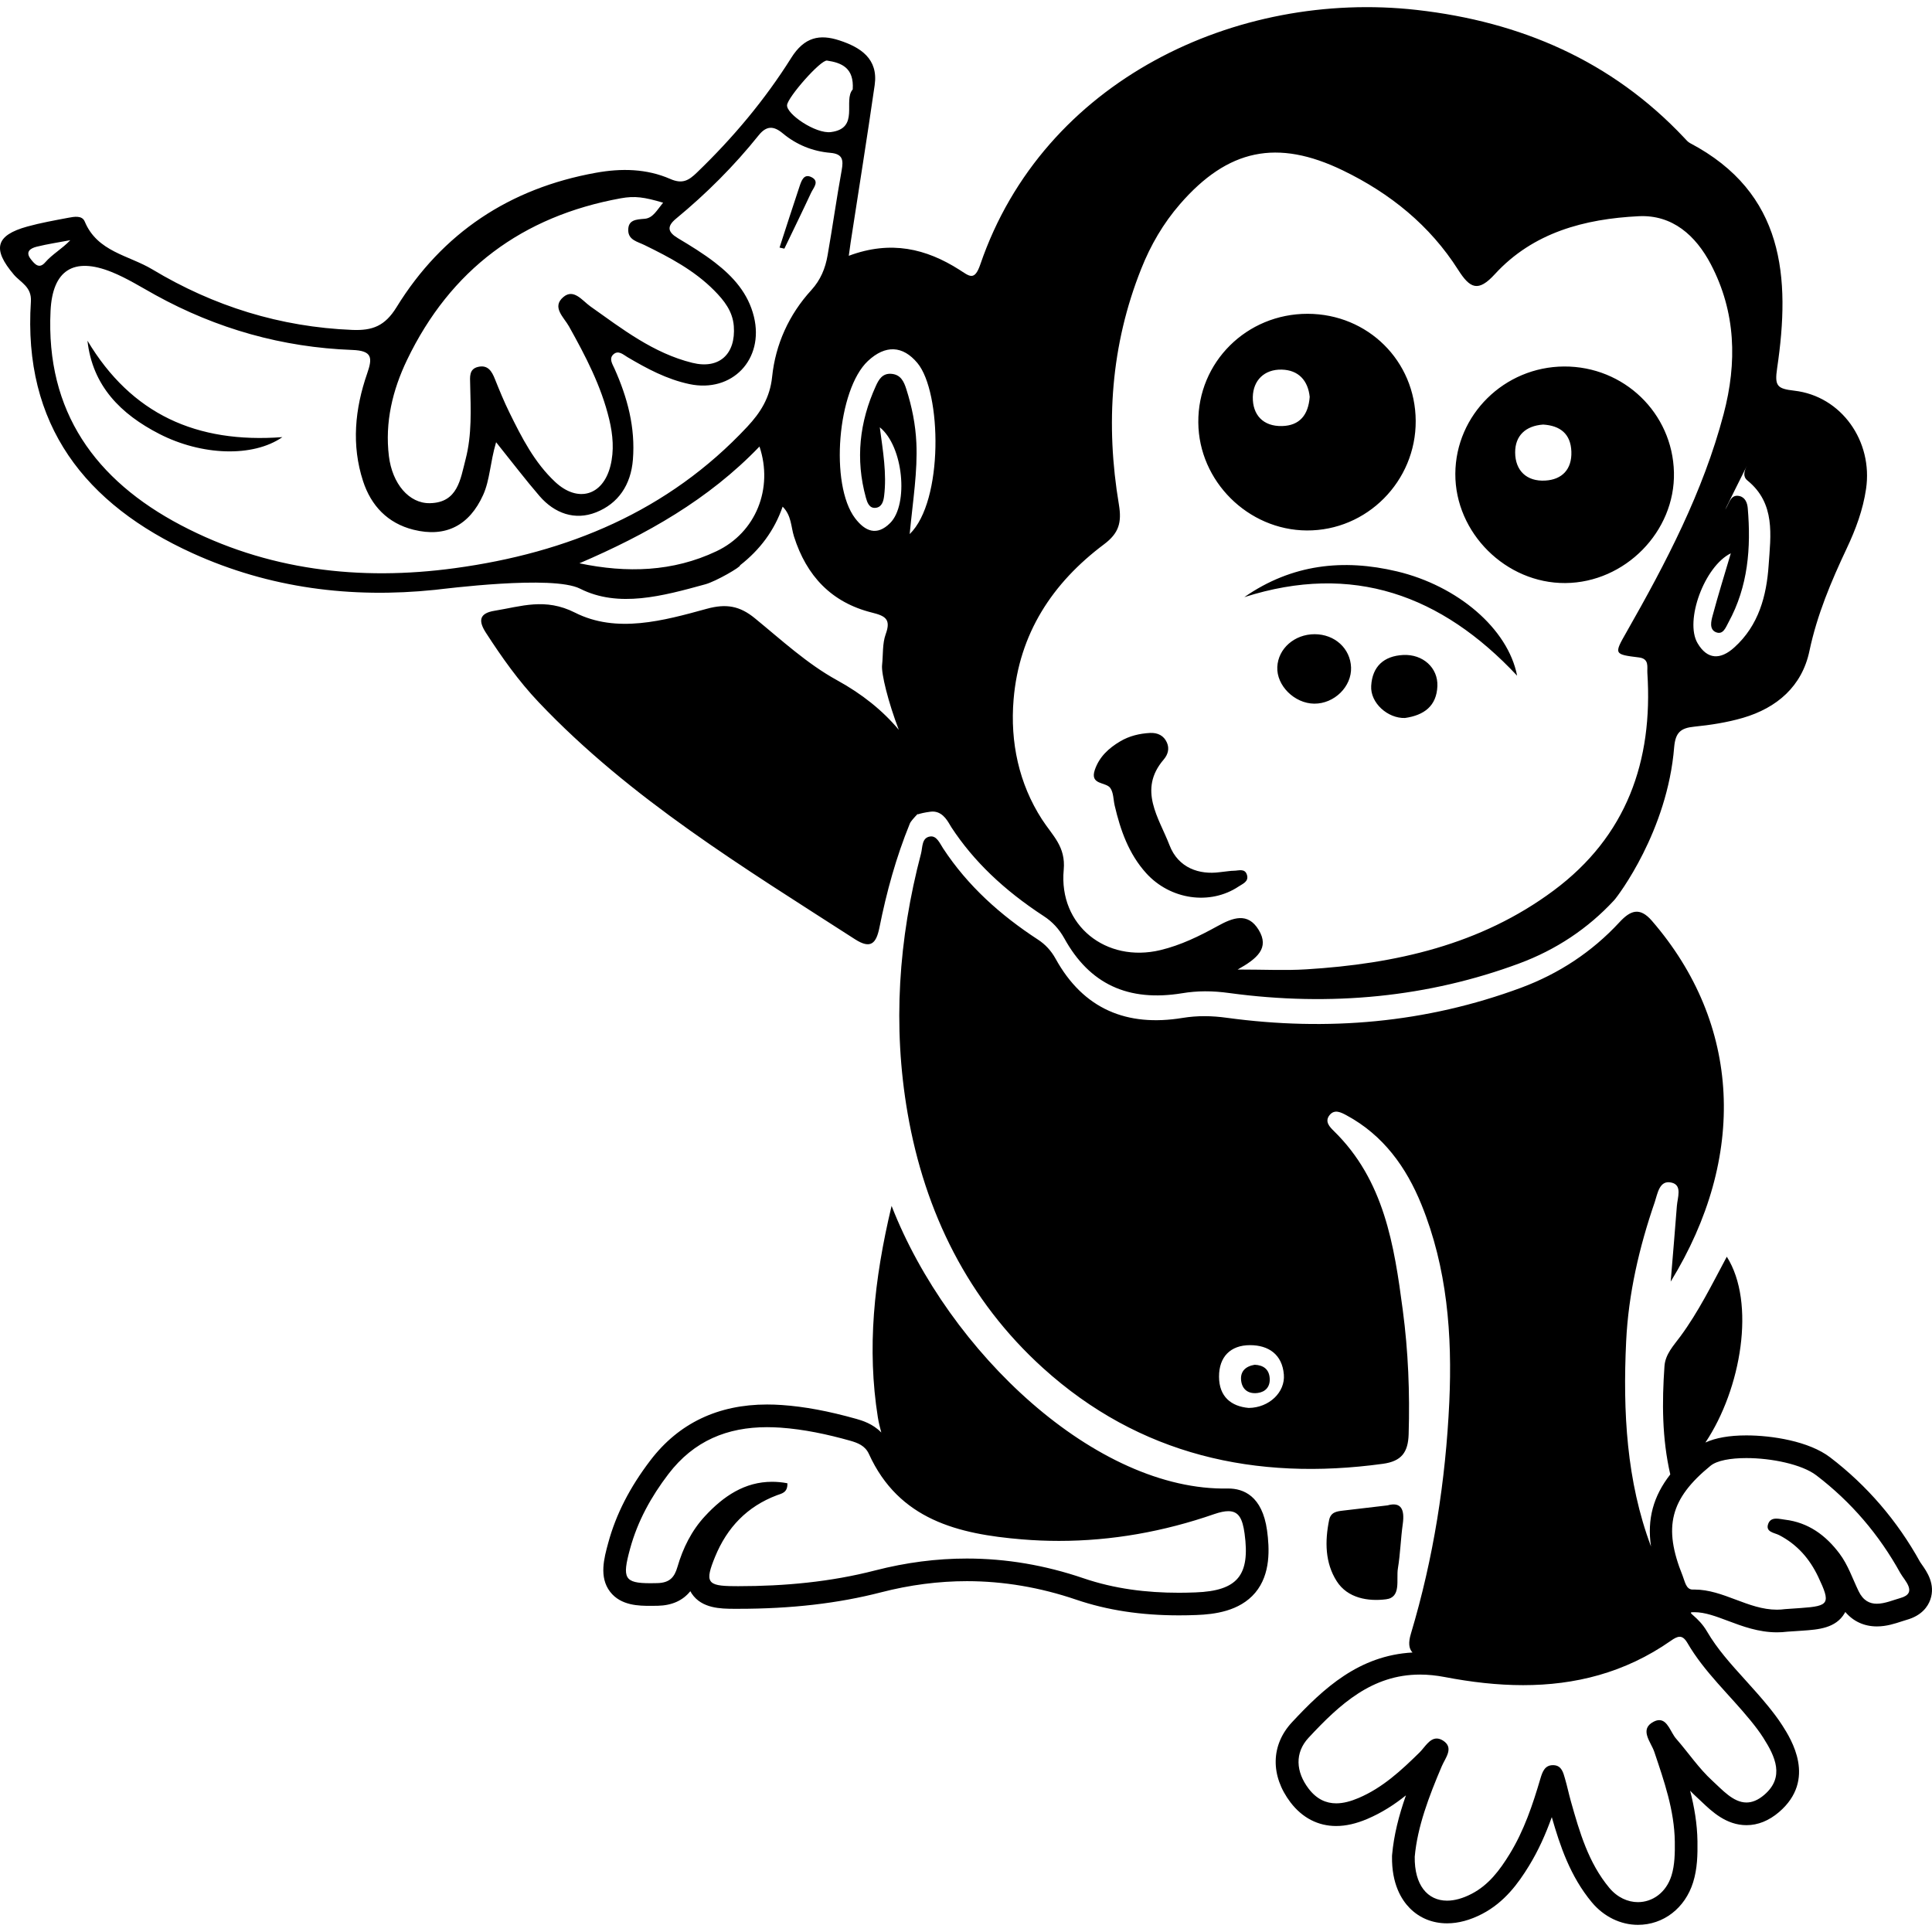 <?xml version="1.0" encoding="iso-8859-1"?>
<!-- Generator: Adobe Illustrator 16.0.0, SVG Export Plug-In . SVG Version: 6.00 Build 0)  -->
<!DOCTYPE svg PUBLIC "-//W3C//DTD SVG 1.1//EN" "http://www.w3.org/Graphics/SVG/1.1/DTD/svg11.dtd">
<svg version="1.1" id="Capa_1" xmlns="http://www.w3.org/2000/svg" xmlns:xlink="http://www.w3.org/1999/xlink" x="0px" y="0px"
	 width="110.847px" height="110.846px" viewBox="0 0 110.847 110.846" style="enable-background:new 0 0 110.847 110.846;"
	 xml:space="preserve">
<g>
	<path d="M89.812,33.452c3.428-0.026,6.308-2.96,6.229-6.35c-0.079-3.404-2.872-6.094-6.307-6.075
		c-3.425,0.02-6.216,2.771-6.236,6.15C83.48,30.572,86.402,33.477,89.812,33.452z M88.537,24.359c0.974,0.06,1.584,0.53,1.619,1.552
		c0.036,1.015-0.532,1.609-1.504,1.662c-1.062,0.058-1.716-0.572-1.721-1.613C86.927,24.996,87.53,24.431,88.537,24.359z
		 M74.978,30.435c3.444,0.019,6.267-2.823,6.247-6.291c-0.019-3.432-2.741-6.13-6.194-6.14c-3.504-0.008-6.31,2.776-6.279,6.238
		C68.778,27.605,71.606,30.416,74.978,30.435z M73.529,21.206c0.973,0.02,1.516,0.628,1.614,1.561
		c-0.075,1.04-0.577,1.652-1.583,1.677c-1.094,0.028-1.699-0.646-1.681-1.669C71.9,21.817,72.544,21.187,73.529,21.206z
		 M62.814,44.172c0.256-0.751,0.797-1.247,1.457-1.638c0.526-0.312,1.104-0.448,1.711-0.482c0.439-0.022,0.797,0.153,0.971,0.558
		c0.148,0.339,0.062,0.677-0.188,0.969c-1.491,1.738-0.264,3.35,0.334,4.912c0.509,1.328,1.729,1.701,2.871,1.551
		c0.429-0.045,0.625-0.083,0.823-0.084c0.276-0.002,0.638-0.155,0.753,0.246c0.109,0.378-0.25,0.503-0.478,0.656
		c-1.637,1.094-3.924,0.765-5.308-0.764c-0.999-1.106-1.476-2.463-1.807-3.882c-0.077-0.338-0.064-0.734-0.247-0.998
		C63.454,44.848,62.514,45.056,62.814,44.172z M80.146,32.782c3.477,0.825,6.375,3.283,6.897,5.985
		c-4.34-4.634-9.44-6.492-15.652-4.507C74.12,32.363,77.07,32.052,80.146,32.782z M77.516,38.292c0.042,1.101-0.963,2.09-2.114,2.08
		c-1.133-0.011-2.168-1.038-2.118-2.106c0.05-1.056,0.989-1.879,2.142-1.879C76.581,36.388,77.475,37.203,77.516,38.292z
		 M82.469,39.366c-0.046,1.14-0.76,1.67-1.859,1.828c-0.984,0.033-1.999-0.862-1.939-1.844c0.065-1.11,0.725-1.715,1.839-1.771
		C81.632,37.525,82.511,38.309,82.469,39.366z M16.201,25.08c-1.687,1.172-4.634,1.061-7.058-0.183
		c-2.209-1.133-3.836-2.75-4.125-5.35C7.542,23.763,11.274,25.448,16.201,25.08z M46.536,11.06c-0.5,1.075-1.021,2.138-1.534,3.206
		c-0.093-0.021-0.185-0.042-0.276-0.062c0.38-1.168,0.755-2.34,1.145-3.504c0.109-0.32,0.245-0.766,0.699-0.529
		C47.03,10.409,46.669,10.776,46.536,11.06z M102.945,22.415c-0.988-0.113-1.133-0.271-0.984-1.286
		c0.773-5.219,0.42-10.065-4.997-12.919c-0.128-0.068-0.229-0.191-0.33-0.3c-4.166-4.428-9.395-6.666-15.342-7.339
		c-10.331-1.166-21.43,4.026-25.047,14.598c-0.338,0.987-0.63,0.671-1.205,0.306c-1.9-1.207-3.927-1.703-6.342-0.799
		c0.057-0.399,0.079-0.584,0.107-0.769c0.462-3.008,0.946-6.015,1.379-9.028c0.216-1.513-0.821-2.167-2.021-2.56
		c-1.131-0.371-2.011-0.202-2.767,1.001c-1.513,2.41-3.348,4.595-5.41,6.579c-0.469,0.454-0.829,0.676-1.532,0.368
		c-1.356-0.593-2.808-0.619-4.268-0.354c-4.948,0.891-8.807,3.448-11.435,7.712c-0.667,1.083-1.382,1.349-2.533,1.304
		c-4.138-0.166-7.957-1.357-11.485-3.477c-1.354-0.811-3.151-1.003-3.872-2.742c-0.153-0.37-0.616-0.276-0.955-0.213
		c-0.785,0.149-1.573,0.289-2.342,0.501c-1.82,0.504-2.018,1.291-0.77,2.758c0.392,0.459,1.034,0.697,0.978,1.551
		c-0.463,7.078,3.113,11.631,9.274,14.433c4.417,2.007,9.102,2.6,13.912,2.102c0.495-0.051,6.746-0.863,8.32-0.068
		c2.209,1.118,4.742,0.423,7.188-0.25c0.619-0.17,2.078-1.019,1.992-1.09c1.14-0.888,1.97-1.993,2.445-3.365
		c0.512,0.509,0.475,1.158,0.651,1.711c0.718,2.268,2.153,3.786,4.465,4.365c0.77,0.192,1.114,0.373,0.797,1.24
		c-0.197,0.543-0.143,1.18-0.208,1.773c-0.054,0.479,0.352,2.133,0.959,3.714c-0.922-1.104-2.101-2.053-3.549-2.848
		c-1.707-0.937-3.187-2.308-4.713-3.555c-0.859-0.702-1.637-0.848-2.758-0.539c-2.485,0.684-5.174,1.427-7.561,0.218
		c-1.711-0.864-3.075-0.355-4.613-0.106c-0.927,0.15-0.911,0.619-0.49,1.269c0.907,1.402,1.867,2.759,3.021,3.976
		c5.279,5.562,11.777,9.494,18.147,13.6c0.915,0.59,1.224,0.235,1.408-0.681c0.407-2.034,0.956-4.03,1.743-5.957
		c0.051-0.125,0.241-0.334,0.461-0.564c-0.005,0.014-0.01,0.029-0.016,0.043c0.169-0.059,0.4-0.112,0.722-0.155
		c0.648-0.093,0.962,0.466,1.137,0.762l0.088,0.145c1.261,1.92,2.991,3.582,5.288,5.081c0.496,0.321,0.883,0.74,1.183,1.279
		c1.45,2.625,3.663,3.652,6.762,3.146c0.866-0.144,1.727-0.146,2.702-0.011c5.853,0.794,11.45,0.226,16.634-1.698
		c2.115-0.785,3.947-2.004,5.445-3.625c0.22-0.238,3.062-3.977,3.446-8.791c0.075-0.834,0.373-1.091,1.145-1.168
		c0.938-0.095,1.889-0.241,2.795-0.505c1.958-0.572,3.396-1.815,3.82-3.84c0.439-2.079,1.246-3.988,2.142-5.888
		c0.511-1.082,0.929-2.202,1.106-3.404C107.47,25.323,105.657,22.727,102.945,22.415z M47.451,3.476
		c0.842,0.125,1.558,0.423,1.473,1.655c-0.563,0.637,0.417,2.232-1.251,2.447c-0.869,0.113-2.556-1.031-2.516-1.546
		C45.192,5.58,47.086,3.421,47.451,3.476z M23.353,20.652c2.491-5.182,6.615-8.246,12.258-9.274
		c0.813-0.148,1.349-0.069,2.434,0.251c-0.36,0.435-0.583,0.887-1.062,0.924c-0.489,0.039-0.954,0.058-0.938,0.673
		c0.014,0.551,0.537,0.639,0.936,0.836c1.437,0.702,2.852,1.449,3.995,2.602c0.566,0.572,1.061,1.191,1.126,2.049
		c0.119,1.596-0.832,2.488-2.38,2.104c-2.231-0.55-4.018-1.94-5.85-3.238c-0.464-0.331-0.951-1.035-1.542-0.543
		c-0.697,0.58,0.019,1.161,0.316,1.692c0.95,1.701,1.849,3.417,2.308,5.333c0.215,0.894,0.289,1.797,0.069,2.67
		c-0.434,1.722-1.879,2.126-3.17,0.92c-1.189-1.112-1.917-2.542-2.623-3.978c-0.308-0.625-0.573-1.272-0.832-1.919
		c-0.179-0.454-0.406-0.835-0.969-0.704c-0.526,0.123-0.462,0.584-0.454,0.979c0.034,1.449,0.109,2.902-0.262,4.324
		c-0.299,1.145-0.443,2.489-2.051,2.517c-1.194,0.021-2.155-1.115-2.349-2.698C22.077,24.231,22.521,22.385,23.353,20.652z
		 M1.775,14.879c-0.354-0.444-0.016-0.638,0.332-0.725c0.633-0.157,1.283-0.251,1.927-0.373c-0.48,0.503-1.025,0.795-1.438,1.269
		C2.247,15.454,1.994,15.157,1.775,14.879z M41.104,31.628c-2.498,1.183-5.14,1.26-7.861,0.691c3.84-1.648,7.409-3.655,10.332-6.7
		C44.377,28.015,43.375,30.555,41.104,31.628z M46.547,16.647c-1.283,1.403-2.055,3.112-2.247,4.973
		c-0.125,1.205-0.67,2.055-1.426,2.864c-4.546,4.865-10.321,7.236-16.777,8.114c-5.466,0.744-10.794,0.126-15.722-2.468
		C5.484,27.556,2.619,23.623,2.9,17.84c0.112-2.328,1.309-3.116,3.504-2.234c0.875,0.352,1.686,0.864,2.516,1.322
		c3.515,1.938,7.285,3.002,11.287,3.15c1.165,0.042,1.169,0.455,0.858,1.353c-0.702,2.025-0.909,4.104-0.235,6.173
		c0.459,1.408,1.404,2.414,2.89,2.788c1.854,0.465,3.212-0.248,4.001-1.997c0.39-0.869,0.392-1.828,0.742-3.023
		c0.939,1.169,1.685,2.153,2.489,3.085c0.863,1.001,2.032,1.418,3.243,0.939c1.281-0.505,2.002-1.58,2.117-3.022
		c0.148-1.851-0.312-3.563-1.057-5.227c-0.118-0.262-0.333-0.574-0.057-0.82c0.284-0.252,0.562,0.021,0.802,0.163
		c1.121,0.662,2.254,1.27,3.55,1.546c2.45,0.521,4.305-1.411,3.705-3.868c-0.329-1.344-1.188-2.295-2.229-3.1
		c-0.67-0.518-1.398-0.964-2.126-1.399c-0.584-0.348-0.662-0.67-0.115-1.122c1.74-1.436,3.333-3.024,4.743-4.785
		c0.447-0.558,0.858-0.548,1.379-0.114c0.787,0.656,1.715,1.034,2.73,1.12c0.724,0.062,0.76,0.415,0.651,1.014
		c-0.294,1.616-0.521,3.247-0.806,4.868C47.354,15.391,47.084,16.06,46.547,16.647z M52.192,30.643
		c0.19-1.974,0.458-3.591,0.384-5.232c-0.049-1.062-0.255-2.074-0.574-3.077c-0.142-0.45-0.327-0.85-0.876-0.887
		c-0.498-0.033-0.709,0.331-0.874,0.697c-0.943,2.067-1.179,4.206-0.572,6.409c0.073,0.264,0.19,0.632,0.572,0.582
		c0.345-0.045,0.436-0.375,0.473-0.676c0.158-1.282-0.063-2.556-0.248-3.944c1.362,1.098,1.659,4.421,0.599,5.489
		c-0.768,0.771-1.442,0.482-2.013-0.267c-1.469-1.93-1.017-7.392,0.735-9.027c1.002-0.937,2-0.886,2.837,0.117
		C54.034,22.5,54.141,28.762,52.192,30.643z M93.312,36.279c-0.717,1.254-0.714,1.265,0.727,1.442
		c0.604,0.076,0.455,0.562,0.477,0.885c0.331,5.069-1.196,9.378-5.374,12.485c-4.198,3.124-9.088,4.209-14.195,4.524
		c-1.195,0.074-2.399,0.011-3.938,0.011c1.134-0.632,1.836-1.235,1.208-2.272c-0.627-1.036-1.493-0.697-2.345-0.229
		c-1.049,0.579-2.117,1.104-3.298,1.387c-3.116,0.746-5.842-1.417-5.544-4.606c0.123-1.342-0.642-1.956-1.251-2.9
		c-1.315-2.038-1.831-4.416-1.625-6.875c0.316-3.78,2.225-6.683,5.189-8.903c0.86-0.644,1.021-1.258,0.854-2.273
		c-0.774-4.614-0.469-9.151,1.282-13.537c0.538-1.356,1.265-2.605,2.223-3.708c2.748-3.165,5.577-3.756,9.346-1.932
		c2.708,1.311,4.99,3.151,6.612,5.702c0.684,1.077,1.152,1.293,2.106,0.25c2.198-2.398,5.155-3.172,8.252-3.325
		c1.934-0.095,3.272,1.105,4.139,2.755c1.441,2.75,1.514,5.644,0.736,8.592C97.712,28.23,95.585,32.288,93.312,36.279z
		 M101.474,32.432c-0.119,1.754-0.571,3.455-1.97,4.714c-0.793,0.718-1.549,0.711-2.109-0.246c-0.752-1.277,0.394-4.412,1.909-5.154
		c-0.362,1.231-0.729,2.396-1.043,3.573c-0.085,0.313-0.201,0.777,0.171,0.946c0.431,0.192,0.581-0.271,0.739-0.559
		c1.124-2.053,1.299-4.271,1.105-6.547c-0.024-0.306-0.147-0.621-0.472-0.697c-0.46-0.109-0.566,0.312-0.724,0.605
		c-0.515,0.973,1.292-2.631,1.137-2.318c-0.144,0.288-0.238,0.589,0.042,0.82C101.881,28.887,101.591,30.722,101.474,32.432z
		 M70.471,85.402c-7.567,0.165-16.043-7.816-19.317-16.215c-1.025,4.297-1.412,8.201-0.789,12.125
		c0.049,0.307,0.122,0.594,0.199,0.877c-0.498-0.512-1.113-0.689-1.424-0.779c-1.617-0.453-2.975-0.707-4.28-0.798
		c-0.287-0.021-0.57-0.03-0.849-0.03c-2.819,0-5.071,1.077-6.693,3.202c-1.184,1.55-1.977,3.101-2.421,4.737
		c-0.239,0.873-0.537,1.961,0.104,2.801c0.62,0.812,1.687,0.812,2.323,0.812c0.13,0,0.27-0.002,0.419-0.004
		c0.809-0.019,1.433-0.299,1.864-0.836c0.024,0.047,0.052,0.092,0.082,0.137c0.575,0.861,1.68,0.869,2.411,0.873h0.261
		c3.043,0,5.721-0.309,8.187-0.945c1.646-0.425,3.305-0.641,4.929-0.641c2.092,0,4.2,0.357,6.271,1.062
		c1.781,0.605,3.71,0.9,5.897,0.9c0.332,0,0.663-0.006,0.997-0.02c1.021-0.037,2.479-0.211,3.377-1.279
		c0.898-1.068,0.816-2.551,0.678-3.572C72.42,85.819,71.334,85.402,70.471,85.402z M68.59,91.363
		c-0.316,0.012-0.634,0.02-0.949,0.02c-1.855,0-3.684-0.221-5.479-0.832c-2.212-0.754-4.442-1.131-6.689-1.131
		c-1.741,0-3.492,0.227-5.254,0.68c-2.572,0.664-5.209,0.906-7.862,0.906c-0.084,0-0.169-0.002-0.253-0.002
		c-1.543-0.008-1.674-0.23-1.076-1.688c0.687-1.673,1.832-2.88,3.546-3.527c0.248-0.097,0.624-0.13,0.602-0.688
		c-0.306-0.059-0.601-0.084-0.884-0.084c-1.551,0-2.776,0.812-3.85,1.977c-0.764,0.825-1.26,1.828-1.574,2.907
		c-0.173,0.599-0.45,0.913-1.156,0.929c-0.139,0.004-0.269,0.006-0.39,0.006c-1.509,0-1.634-0.287-1.173-1.974
		c0.431-1.585,1.209-2.991,2.2-4.289c1.466-1.92,3.391-2.69,5.66-2.69c0.249,0,0.502,0.01,0.759,0.026
		c1.373,0.097,2.698,0.382,4.013,0.751c0.437,0.125,0.858,0.287,1.073,0.762c1.72,3.778,5.129,4.594,8.768,4.897
		c0.716,0.06,1.428,0.089,2.138,0.089c3.036,0,6.016-0.535,8.909-1.539c0.326-0.111,0.589-0.167,0.803-0.167
		c0.611,0,0.819,0.448,0.935,1.284C71.731,90.369,71.019,91.274,68.59,91.363z M110.264,89.763c-0.035-0.051-0.07-0.1-0.098-0.143
		c-1.308-2.365-3.045-4.388-5.163-6.005c-1.215-0.93-3.349-1.26-4.806-1.26c-0.979,0-1.766,0.14-2.35,0.409
		c2.059-3.081,2.897-8.029,1.227-10.661c-0.855,1.599-1.627,3.167-2.664,4.573c-0.387,0.525-0.865,1.019-0.912,1.707
		c-0.145,2.072-0.143,4.139,0.333,6.211c-0.976,1.25-1.336,2.574-1.106,4.133c-1.406-3.751-1.618-7.727-1.426-11.764
		c0.131-2.744,0.75-5.408,1.644-8.002c0.16-0.475,0.262-1.293,0.979-1.105c0.605,0.154,0.324,0.855,0.287,1.338
		c-0.098,1.309-0.213,2.611-0.354,4.337c4.389-7.151,4.053-14.771-1.082-20.705c-0.705-0.813-1.242-0.58-1.861,0.09
		c-1.574,1.701-3.475,2.95-5.639,3.754c-5.472,2.029-11.117,2.508-16.877,1.726c-0.867-0.12-1.689-0.134-2.554,0.007
		c-3.184,0.521-5.68-0.5-7.278-3.397c-0.252-0.454-0.582-0.819-1.019-1.102c-2.141-1.397-4.016-3.069-5.432-5.225
		c-0.187-0.282-0.365-0.737-0.741-0.687c-0.496,0.066-0.433,0.611-0.529,0.98c-1.292,4.908-1.636,9.888-0.771,14.891
		c0.986,5.701,3.477,10.741,7.768,14.625c5.525,5,12.191,6.498,19.5,5.497c1.074-0.146,1.449-0.662,1.48-1.697
		c0.072-2.385-0.023-4.764-0.336-7.117c-0.492-3.728-1.064-7.453-3.951-10.276c-0.248-0.242-0.545-0.548-0.25-0.916
		c0.287-0.358,0.664-0.154,0.967,0.008c2.111,1.138,3.432,2.972,4.305,5.127c1.478,3.636,1.773,7.476,1.597,11.332
		c-0.209,4.511-0.906,8.96-2.205,13.295c-0.147,0.495-0.125,0.837,0.094,1.07c-3.062,0.167-5.1,2.053-6.914,4.002
		c-1.217,1.306-1.249,3.067-0.083,4.601c0.678,0.885,1.582,1.352,2.616,1.352c0.56,0,1.146-0.133,1.793-0.408
		c0.829-0.354,1.547-0.818,2.211-1.35c-0.412,1.177-0.692,2.281-0.793,3.408l-0.004,0.049l-0.001,0.049
		c-0.022,1.574,0.54,2.48,1.017,2.964c0.563,0.569,1.304,0.872,2.142,0.872c0.646,0,1.324-0.182,2.014-0.541
		c1.29-0.672,2.079-1.768,2.681-2.749c0.543-0.886,0.952-1.8,1.313-2.804c0.467,1.625,1.05,3.394,2.304,4.896
		c0.684,0.816,1.645,1.285,2.638,1.285c1.463,0,2.704-0.958,3.166-2.439c0.247-0.791,0.26-1.596,0.25-2.353
		c-0.015-1.015-0.183-1.978-0.421-2.904c0.126,0.132,0.258,0.261,0.396,0.386c0.08,0.073,0.161,0.15,0.244,0.229
		c0.604,0.575,1.429,1.362,2.595,1.362c0.655,0,1.284-0.254,1.867-0.752c2.171-1.862,0.684-4.195,0.193-4.963
		c-0.255-0.401-0.549-0.777-0.803-1.092c-0.43-0.529-0.881-1.027-1.316-1.51c-0.837-0.923-1.626-1.796-2.205-2.792
		c-0.509-0.872-1.198-1.108-0.82-1.108l0.1-0.002c0.6,0,1.239,0.241,1.917,0.496c0.822,0.309,1.753,0.659,2.816,0.659
		c0.201,0,0.402-0.013,0.6-0.038l0.412-0.027l0.454-0.031c0.896-0.062,1.906-0.135,2.412-0.999c0.015-0.024,0.028-0.05,0.041-0.073
		c0.456,0.539,1.081,0.829,1.814,0.829c0.545,0,1.03-0.16,1.421-0.288c0.097-0.031,0.188-0.062,0.276-0.087
		c0.874-0.243,1.226-0.765,1.365-1.158C111.063,90.894,110.543,90.158,110.264,89.763z M71.646,80.779
		c-1.007-0.087-1.703-0.645-1.705-1.793c-0.004-1.134,0.653-1.809,1.778-1.809c1.064,0,1.849,0.535,1.941,1.688
		C73.744,79.88,72.813,80.767,71.646,80.779z M96.813,94.261c0.973,1.677,2.424,2.977,3.635,4.466
		c0.254,0.313,0.504,0.637,0.719,0.976c0.688,1.078,1.242,2.258,0.057,3.274c-0.367,0.315-0.706,0.44-1.021,0.44
		c-0.76,0-1.384-0.725-1.962-1.252c-0.775-0.709-1.375-1.609-2.074-2.408c-0.308-0.349-0.48-1.065-0.968-1.065
		c-0.093,0-0.198,0.026-0.317,0.087c-0.854,0.436-0.156,1.173,0.031,1.729c0.566,1.682,1.152,3.354,1.178,5.151
		c0.008,0.649,0,1.339-0.19,1.95c-0.309,0.988-1.099,1.525-1.926,1.525c-0.577,0-1.176-0.264-1.64-0.817
		c-1.197-1.435-1.707-3.196-2.203-4.954c-0.123-0.436-0.215-0.884-0.342-1.318c-0.098-0.338-0.189-0.731-0.621-0.767
		c-0.023-0.002-0.049-0.003-0.072-0.003c-0.456,0-0.598,0.367-0.715,0.762c-0.442,1.506-0.94,2.991-1.77,4.342
		c-0.562,0.916-1.199,1.769-2.174,2.275c-0.511,0.266-0.987,0.395-1.412,0.395c-1.127,0-1.88-0.9-1.857-2.519
		c0.152-1.716,0.814-3.46,1.549-5.187c0.201-0.479,0.726-1.064,0.074-1.479c-0.134-0.084-0.254-0.118-0.363-0.118
		c-0.417,0-0.688,0.506-0.979,0.795c-1.051,1.032-2.121,2.03-3.502,2.617c-0.441,0.188-0.873,0.307-1.283,0.307
		c-0.581,0-1.119-0.236-1.582-0.84c-0.736-0.969-0.811-2.058,0-2.928c1.795-1.929,3.642-3.62,6.39-3.62
		c0.448,0,0.921,0.046,1.421,0.142c1.508,0.289,3.011,0.465,4.492,0.465c2.953,0,5.825-0.692,8.478-2.547
		c0.189-0.133,0.354-0.229,0.507-0.229C96.52,93.907,96.663,94.005,96.813,94.261z M109.03,91.687
		c-0.398,0.111-0.891,0.326-1.349,0.326c-0.402,0-0.779-0.168-1.045-0.721c-0.352-0.728-0.604-1.502-1.096-2.156
		c-0.791-1.053-1.787-1.785-3.131-1.946c-0.154-0.019-0.331-0.06-0.493-0.06c-0.195,0-0.369,0.059-0.458,0.277
		c-0.199,0.498,0.348,0.529,0.621,0.67c1.035,0.538,1.748,1.356,2.24,2.393c0.723,1.527,0.643,1.675-0.994,1.789
		c-0.303,0.021-0.605,0.043-0.908,0.063c-0.159,0.022-0.314,0.032-0.47,0.032c-1.656,0-3.066-1.155-4.733-1.155
		c-0.028,0-0.059,0-0.088,0.001c-0.004,0-0.008,0-0.012,0c-0.386,0-0.446-0.479-0.578-0.802c-1.123-2.782-0.713-4.406,1.604-6.3
		c0.368-0.303,1.152-0.442,2.057-0.442c1.441,0,3.188,0.358,4.017,0.993c1.996,1.523,3.604,3.408,4.816,5.604
		C109.259,90.667,110.058,91.401,109.03,91.687z M76.692,90.718c-0.67-1.049-0.683-2.284-0.435-3.506
		c0.095-0.453,0.429-0.498,0.789-0.541c0.797-0.09,1.594-0.186,2.56-0.301c0.776-0.219,0.996,0.225,0.877,1.067
		c-0.119,0.846-0.14,1.705-0.279,2.547c-0.107,0.642,0.211,1.664-0.68,1.774C78.502,91.888,77.315,91.701,76.692,90.718z
		 M72.85,79.105c0.021,0.464-0.247,0.758-0.692,0.816c-0.521,0.068-0.887-0.187-0.949-0.709c-0.061-0.528,0.252-0.822,0.777-0.91
		C72.492,78.324,72.826,78.566,72.85,79.105z"/>
</g>
<g>
</g>
<g>
</g>
<g>
</g>
<g>
</g>
<g>
</g>
<g>
</g>
<g>
</g>
<g>
</g>
<g>
</g>
<g>
</g>
<g>
</g>
<g>
</g>
<g>
</g>
<g>
</g>
<g>
</g>
</svg>
